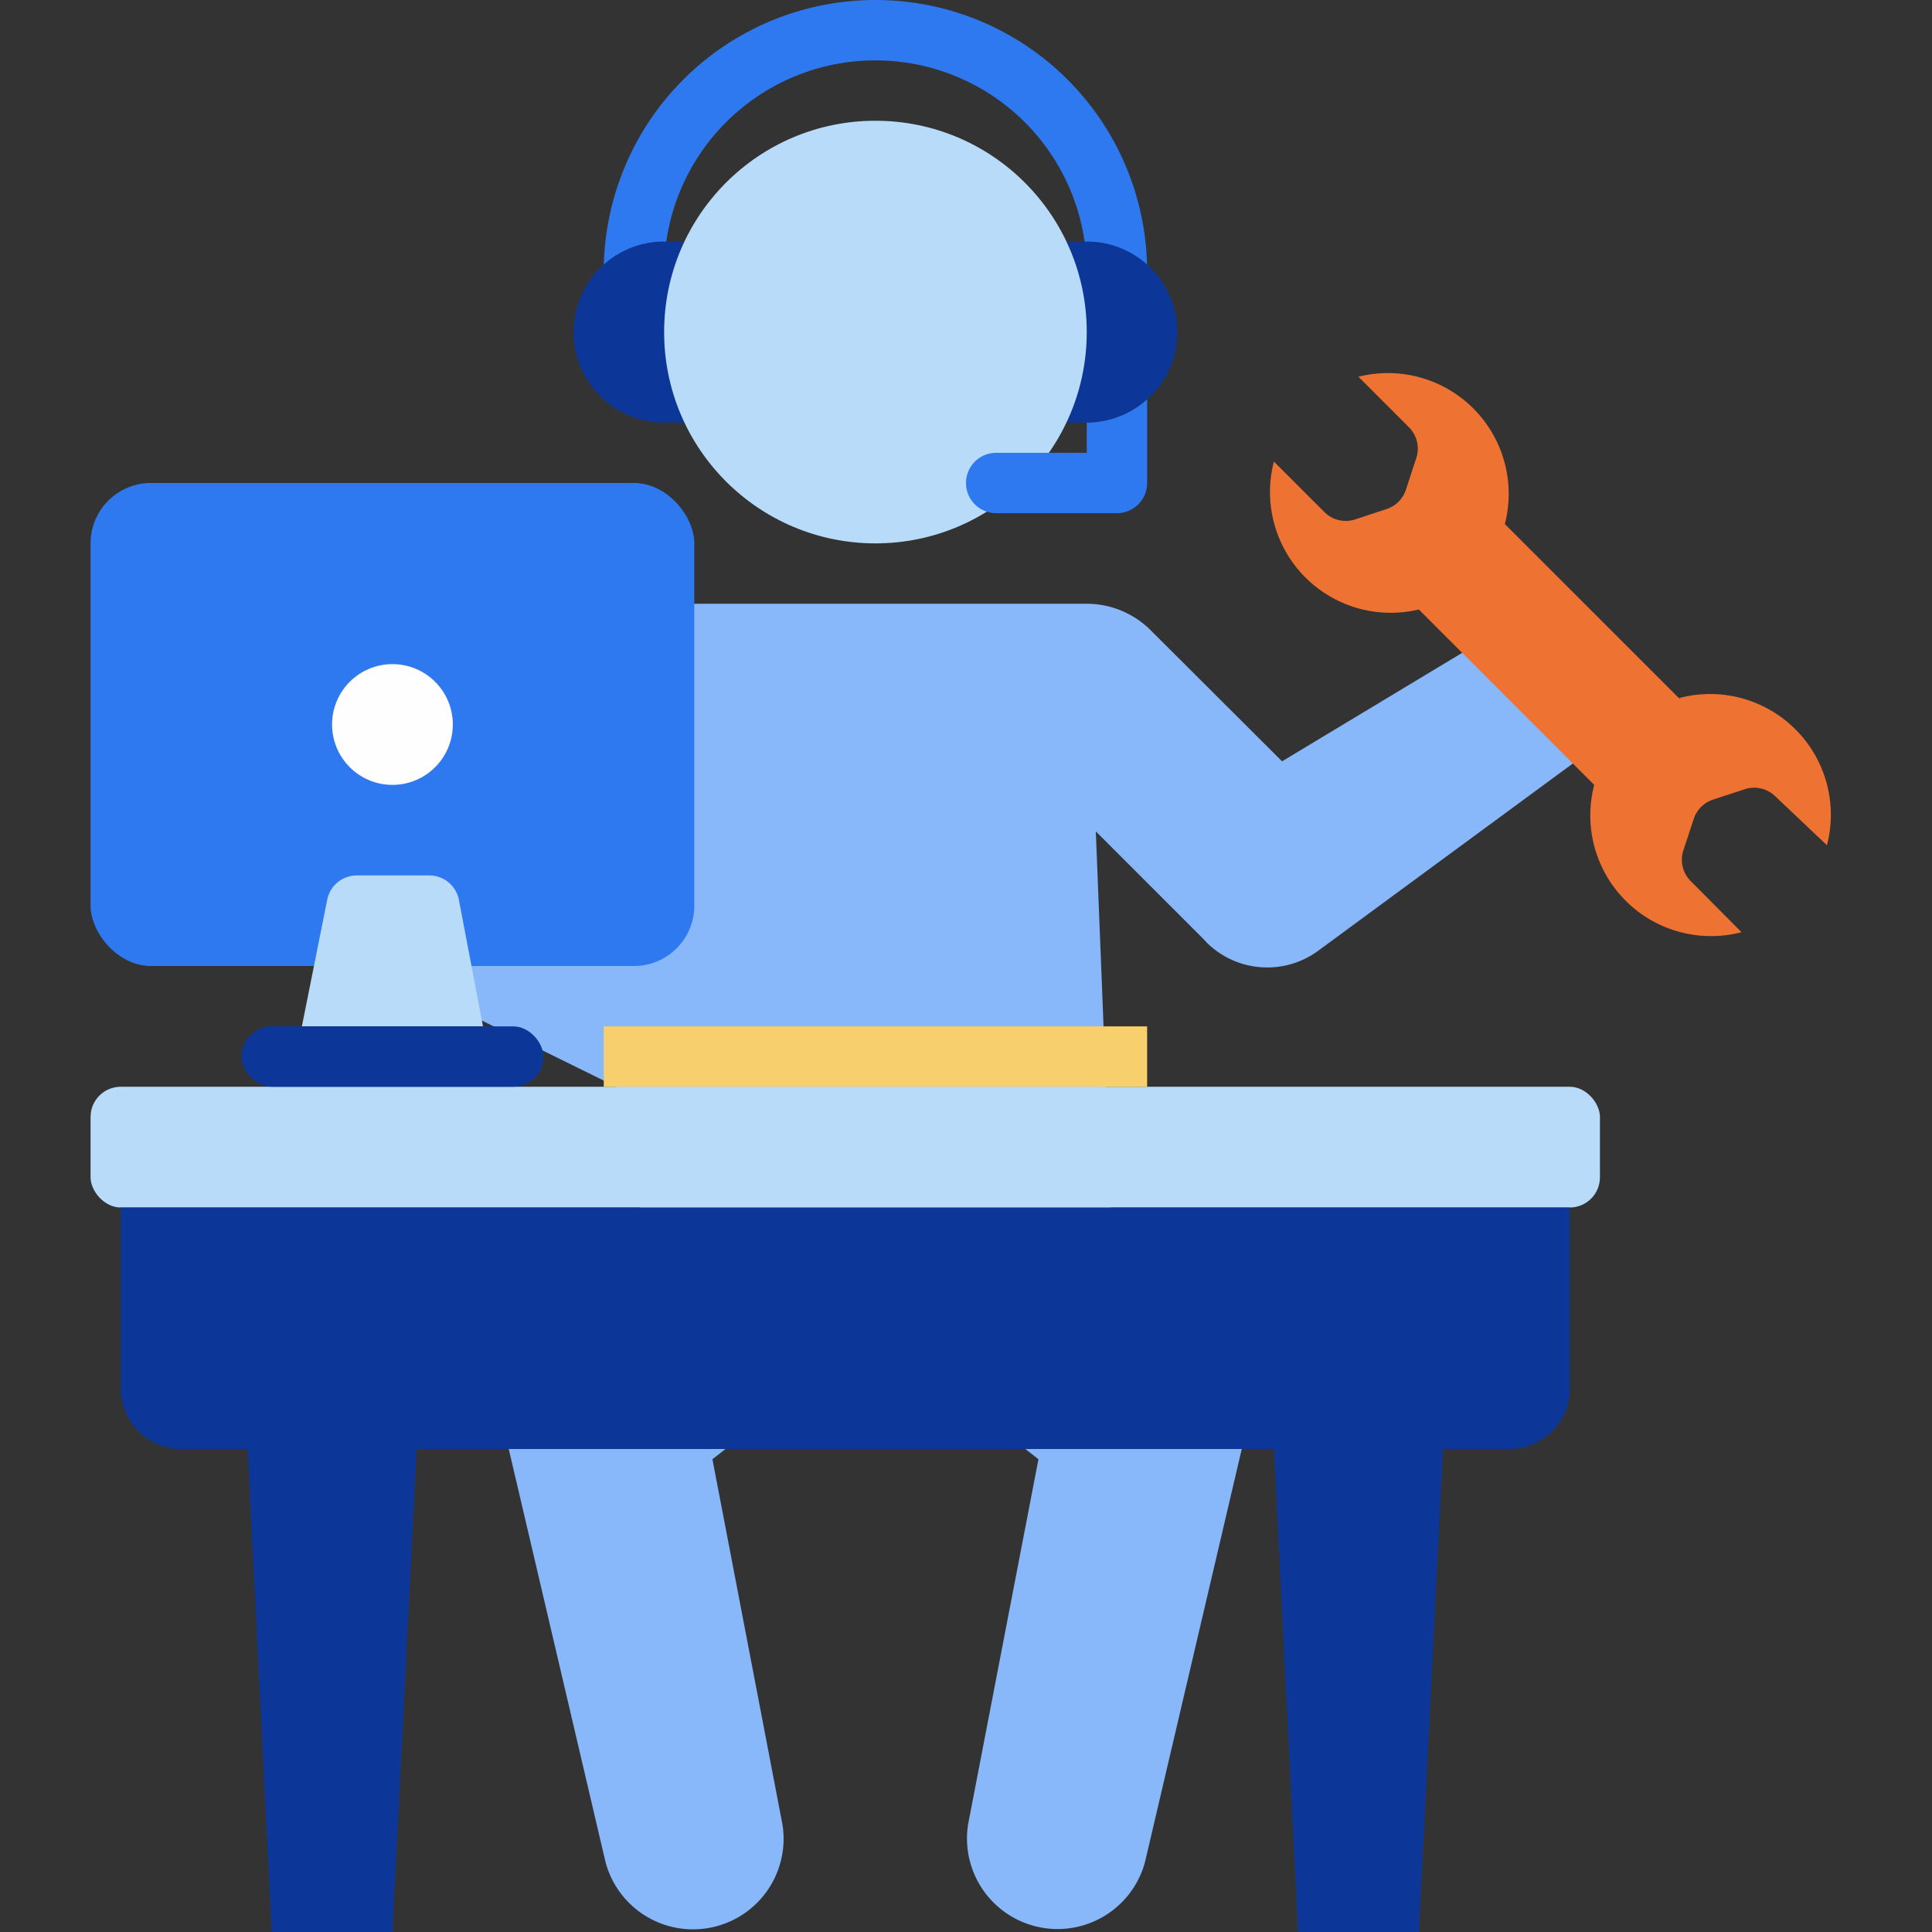 <svg xmlns="http://www.w3.org/2000/svg" version="1.1" xmlns:xlink="http://www.w3.org/1999/xlink" width="512" height="512" x="0" y="0" viewBox="0 0 64 64" style="enable-background:new 0 0 512 512" xml:space="preserve"><rect x="0" y="0" width="64" height="64" fill="#333333" stroke="none"/><g><g data-name="21. Support"><path fill="#88B8F9" d="M53.05 21.77a2.51 2.51 0 0 0-3.44-.85l-7.14 4.3-4.35-4.34A3 3 0 0 0 36 20H22a3 3 0 0 0-2.12.88l-7 7-.14.14a2.74 2.74 0 0 0-.53.75 2.85 2.85 0 0 0 1.3 3.83l7.25 3.57a2.54 2.54 0 0 0 .59.19l-.22 5.27-3.23 2.85-.12.11a3.17 3.17 0 0 0-1 3.1l3.28 14a3 3 0 0 0 5.86-1.25l-2.32-12.1L27.85 45h2.3l4.25 3.34-2.33 12.09a3 3 0 0 0 5.86 1.25l3.28-14a3.21 3.21 0 0 0-1-3.11l-.12-.1-3.23-2.85-.56-14.08 3.58 3.58.09.1a2.85 2.85 0 0 0 3.69.28l8.73-6.42a2.52 2.52 0 0 0 .66-3.31zm-33.33 7.75 2-2-.13 3.19z" opacity="1" data-original="#88b8f9"></path><path fill="#2F79F0" d="M37 12H21a1 1 0 0 1-1-1V9a9 9 0 0 1 18 0v2a1 1 0 0 1-1 1zm-15-2h14V9a7 7 0 0 0-14 0z" opacity="1" data-original="#2f79f0"></path><path fill="#0C3798" d="M22 8h1v6h-1a3 3 0 0 1-3-3 3 3 0 0 1 3-3zM36 14h-1V8h1a3 3 0 0 1 3 3 3 3 0 0 1-3 3z" opacity="1" data-original="#0c3798"></path><circle cx="29" cy="11" r="7" fill="#B7DBF9" opacity="1" data-original="#b7dbf9"></circle><rect width="20" height="16" x="3" y="16" fill="#2F79F0" rx="2" opacity="1" data-original="#2f79f0"></rect><rect width="50" height="4" x="3" y="36" fill="#B7DBF9" rx="1" opacity="1" data-original="#b7dbf9"></rect><path fill="#0C3798" d="M4 40v6a2 2 0 0 0 2 2h2.2L9 64h4l.8-16h28.4l.8 16h4l.8-16H50a2 2 0 0 0 2-2v-6z" opacity="1" data-original="#0c3798"></path><circle cx="13" cy="24" r="2" fill="#FFFEFF" opacity="1" data-original="#fffeff"></circle><path fill="#F8CF6D" d="M20 34h18v2H20z" opacity="1" data-original="#f8cf6d"></path><path fill="#B7DBF9" d="M16 34h-6l.84-4.2a1 1 0 0 1 1-.8h2.36a1 1 0 0 1 1 .8z" opacity="1" data-original="#b7dbf9"></path><rect width="10" height="2" x="8" y="34" fill="#0C3798" rx="1" opacity="1" data-original="#0c3798"></rect><path fill="#2F79F0" d="M38 13.23V16a1 1 0 0 1-1 1h-4a1 1 0 0 1 0-2h3v-1a3 3 0 0 0 2-.77z" opacity="1" data-original="#2f79f0"></path><path fill="#EE7231" d="m55.64 23.15-5.79-5.79A4 4 0 0 0 45 12.48l1.68 1.68a1 1 0 0 1 .24 1l-.35 1.07a1 1 0 0 1-.63.63l-1.06.35a1 1 0 0 1-1-.24l-1.68-1.68a4 4 0 0 0 4.8 4.9L52.81 26a4 4 0 0 0 4.88 4.88L56 29.18a1 1 0 0 1-.24-1l.35-1.06a1 1 0 0 1 .63-.63l1.07-.35a1 1 0 0 1 1 .24L60.52 28a4 4 0 0 0-4.88-4.88z" opacity="1" data-original="#ee7231"></path></g></g></svg>